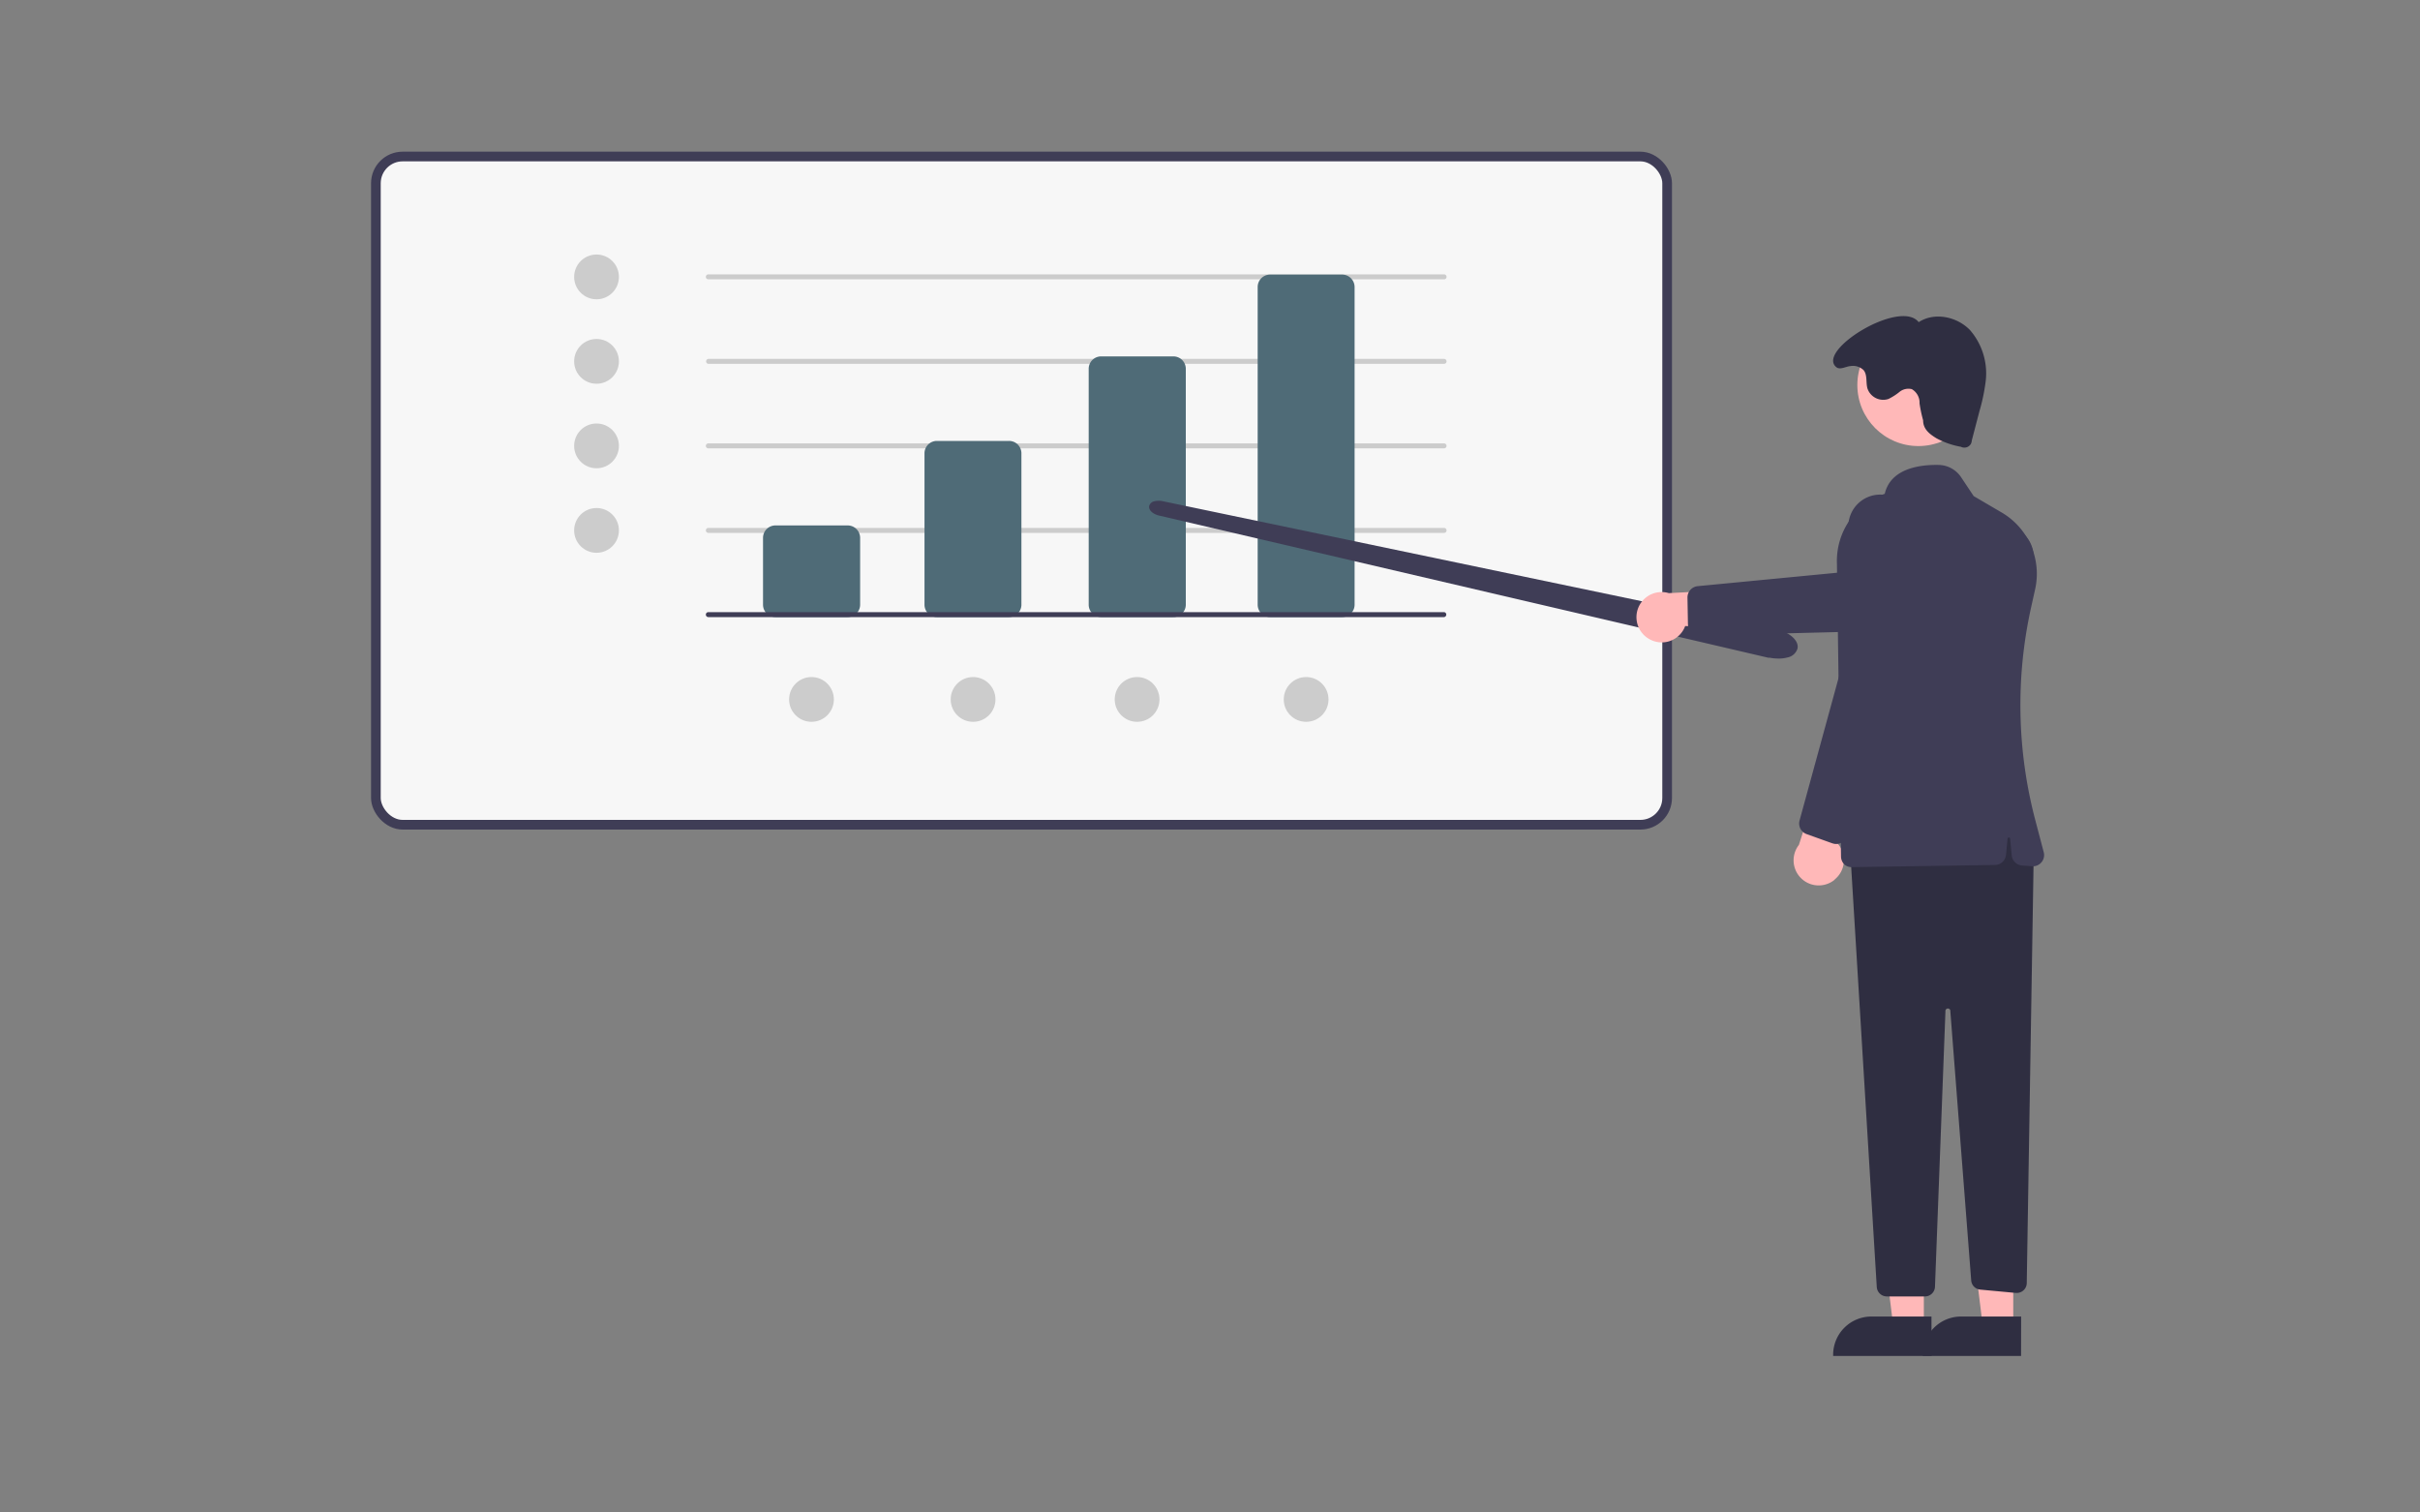 <?xml version="1.0" encoding="UTF-8"?> <svg xmlns="http://www.w3.org/2000/svg" viewBox="0 0 400 250"><rect x="0" y="0" width="400" height="250" fill="#808080" stroke="none"/><defs><style>.cls-1{fill:#f7f7f7;stroke:#3f3d56;stroke-miterlimit:7.99;stroke-width:1.6px;}.cls-2{fill:#ccc;}.cls-3{fill:#4f6b77;}.cls-4{fill:#3f3d56;}.cls-5{fill:#ffb8b8;}.cls-6{fill:#2f2e41;}.cls-7{opacity:0.2;}.cls-8{fill:#fff;opacity:0;}</style></defs><g id="Layer_2" data-name="Layer 2"><g id="Layer_1-2" data-name="Layer 1"><rect class="cls-1" x="62.13" y="25.87" width="213.43" height="110.45" rx="4.42"></rect><circle class="cls-2" cx="98.6" cy="45.77" r="3.7"></circle><circle class="cls-2" cx="98.6" cy="59.73" r="3.7"></circle><circle class="cls-2" cx="98.6" cy="73.7" r="3.7"></circle><circle class="cls-2" cx="98.6" cy="87.67" r="3.7"></circle><circle class="cls-2" cx="160.84" cy="115.61" r="3.7"></circle><circle class="cls-2" cx="134.13" cy="115.61" r="3.7"></circle><circle class="cls-2" cx="215.89" cy="115.61" r="3.7"></circle><circle class="cls-2" cx="187.95" cy="115.61" r="3.7"></circle><path class="cls-2" d="M238.69,46.17H117.08a.41.41,0,0,1-.41-.4.41.41,0,0,1,.41-.42H238.69a.41.41,0,0,1,.41.42A.4.4,0,0,1,238.69,46.17Z"></path><path class="cls-2" d="M238.69,60.14H117.08a.4.4,0,0,1-.36-.45.41.41,0,0,1,.36-.37H238.69a.41.41,0,0,1,0,.82Z"></path><path class="cls-2" d="M238.69,74.11H117.08a.41.41,0,0,1-.41-.41.41.41,0,0,1,.41-.41H238.69a.41.41,0,0,1,0,.82Z"></path><path class="cls-2" d="M238.69,88.08H117.08a.41.41,0,0,1-.41-.41.41.41,0,0,1,.41-.41H238.69a.41.41,0,0,1,0,.82Z"></path><path class="cls-3" d="M140.09,102H128.18a2.05,2.05,0,0,1-2.06-2.05h0V88.9a2.05,2.05,0,0,1,2.06-2.05h11.91a2.06,2.06,0,0,1,2.08,2V100a2.06,2.06,0,0,1-2.08,2Z"></path><path class="cls-3" d="M166.79,102H154.86a2.05,2.05,0,0,1-2.05-2.05h0V74.93a2.05,2.05,0,0,1,2.05-2.05h11.91a2.05,2.05,0,0,1,2.06,2.05V100A2.06,2.06,0,0,1,166.79,102Z"></path><path class="cls-3" d="M193.91,102H182a2.05,2.05,0,0,1-2.05-2.05V61A2.05,2.05,0,0,1,182,58.91h11.92A2.05,2.05,0,0,1,196,61h0v39A2.06,2.06,0,0,1,193.91,102Z"></path><path class="cls-3" d="M221.84,102H209.93a2.05,2.05,0,0,1-2.05-2.05h0V47.39a2.05,2.05,0,0,1,2.05-2h11.91a2.06,2.06,0,0,1,2.06,2V100A2.06,2.06,0,0,1,221.84,102Z"></path><path class="cls-4" d="M293.89,108.85a7.2,7.2,0,0,1-1.39-.14h0l-.25,0L191.63,85.23c-1.1-.25-1.82-.94-1.68-1.6a1.09,1.09,0,0,1,.83-.77,3.13,3.13,0,0,1,1.49,0L293.51,104c2.28.47,3.86,1.87,3.6,3.19a2.14,2.14,0,0,1-1.7,1.49A5.21,5.21,0,0,1,293.89,108.85Z"></path><path class="cls-5" d="M272.57,105.61a4.13,4.13,0,0,0,5.66-1.47,4,4,0,0,0,.31-.66l14.68.31-4.06-6.45-13.32.7a4.15,4.15,0,0,0-3.27,7.57Z"></path><path class="cls-4" d="M279,103.26l-.08-4.49a1.88,1.88,0,0,1,1.66-1.88l26.38-2.54,22-7.18a5.27,5.27,0,1,1,3.28,10l-.14,0-24.33,7.2-26.86.68a1.85,1.85,0,0,1-1.9-1.81h0Z"></path><polygon class="cls-5" points="317.99 219.25 312.94 219.25 310.55 199.82 317.99 199.82 317.99 219.25"></polygon><path class="cls-6" d="M319.27,224.13H303v-.2a6.32,6.32,0,0,1,6.32-6.32h9.93Z"></path><polygon class="cls-5" points="332.77 219.25 327.74 219.25 325.34 199.82 332.77 199.82 332.77 219.25"></polygon><path class="cls-6" d="M334.06,224.13H317.82v-.2a6.32,6.32,0,0,1,6.32-6.32h9.93Z"></path><path class="cls-6" d="M336.16,140.74,335,212.1a1.65,1.65,0,0,1-1.65,1.61h-.15l-5.9-.55a1.65,1.65,0,0,1-1.48-1.51l-3.45-44.48a.41.41,0,1,0-.81,0l-1.73,45.53a1.66,1.66,0,0,1-1.66,1.59h-6.3a1.67,1.67,0,0,1-1.66-1.55l-4.41-72.41L332,133.75Z"></path><circle class="cls-5" cx="317.09" cy="63.64" r="10.09"></circle><g class="cls-7"><polygon points="315.52 96.5 313.87 116.63 305.25 137.59 317.98 117.05 315.52 96.5"></polygon></g><path class="cls-5" d="M303.23,145.39a4.12,4.12,0,0,0,.65-5.79l0,0a4.35,4.35,0,0,0-.5-.55l5.52-13.61-7.48,1.51-4.08,12.7a4.15,4.15,0,0,0,5.93,5.74Z"></path><path class="cls-4" d="M302.83,139.38l-4.24-1.52a1.86,1.86,0,0,1-1.15-2.21l7-25.58L305.51,87a5.27,5.27,0,1,1,10.52.48v.15l-1.9,25.3-8.9,25.36a1.83,1.83,0,0,1-2.36,1.1h0Z"></path><path class="cls-4" d="M238.69,102H117.08a.41.41,0,0,1,0-.82H238.69a.4.4,0,0,1,.36.45A.41.41,0,0,1,238.69,102Z"></path><path class="cls-4" d="M304.85,142.88a1.86,1.86,0,0,1-.55-1.3l-.68-48.65a11.72,11.72,0,0,1,7.91-11.31c1-4.29,6-4.83,8.91-4.77a4.56,4.56,0,0,1,3.69,2l2.1,3.15,4.64,2.72a11.74,11.74,0,0,1,5.52,12.66l-.72,3.24a74.62,74.62,0,0,0,.7,34.78l1.44,5.47a1.86,1.86,0,0,1-1.32,2.26,1.84,1.84,0,0,1-.62.05l-1.65-.12a1.86,1.86,0,0,1-1.7-1.66l-.27-2.76a.21.21,0,0,0-.42,0l-.26,2.67a1.85,1.85,0,0,1-1.81,1.66l-23.6.36h0A1.8,1.8,0,0,1,304.85,142.88Z"></path><path class="cls-6" d="M317.87,69.47c0,1.43,1,2.25,2.25,3a13.37,13.37,0,0,0,4,1.38,1.24,1.24,0,0,0,1.66-.51,1.49,1.49,0,0,0,.14-.55l1.27-4.86a30.71,30.71,0,0,0,1-4.74,10.9,10.9,0,0,0-2.58-8.64c-2.15-2.23-5.88-3-8.47-1.3-3.06-3.91-17.05,4.73-13.6,7.45.61.48,1.55-.13,2.33-.19a2.52,2.52,0,0,1,2.16.67c.65.79.36,2,.63,3a2.75,2.75,0,0,0,3.47,1.77h0A9.33,9.33,0,0,0,314,64.75a2.35,2.35,0,0,1,2-.43,2.58,2.58,0,0,1,1.28,2.35A22.08,22.08,0,0,0,317.87,69.47Z"></path><rect class="cls-8" width="400" height="250"></rect></g></g></svg> 